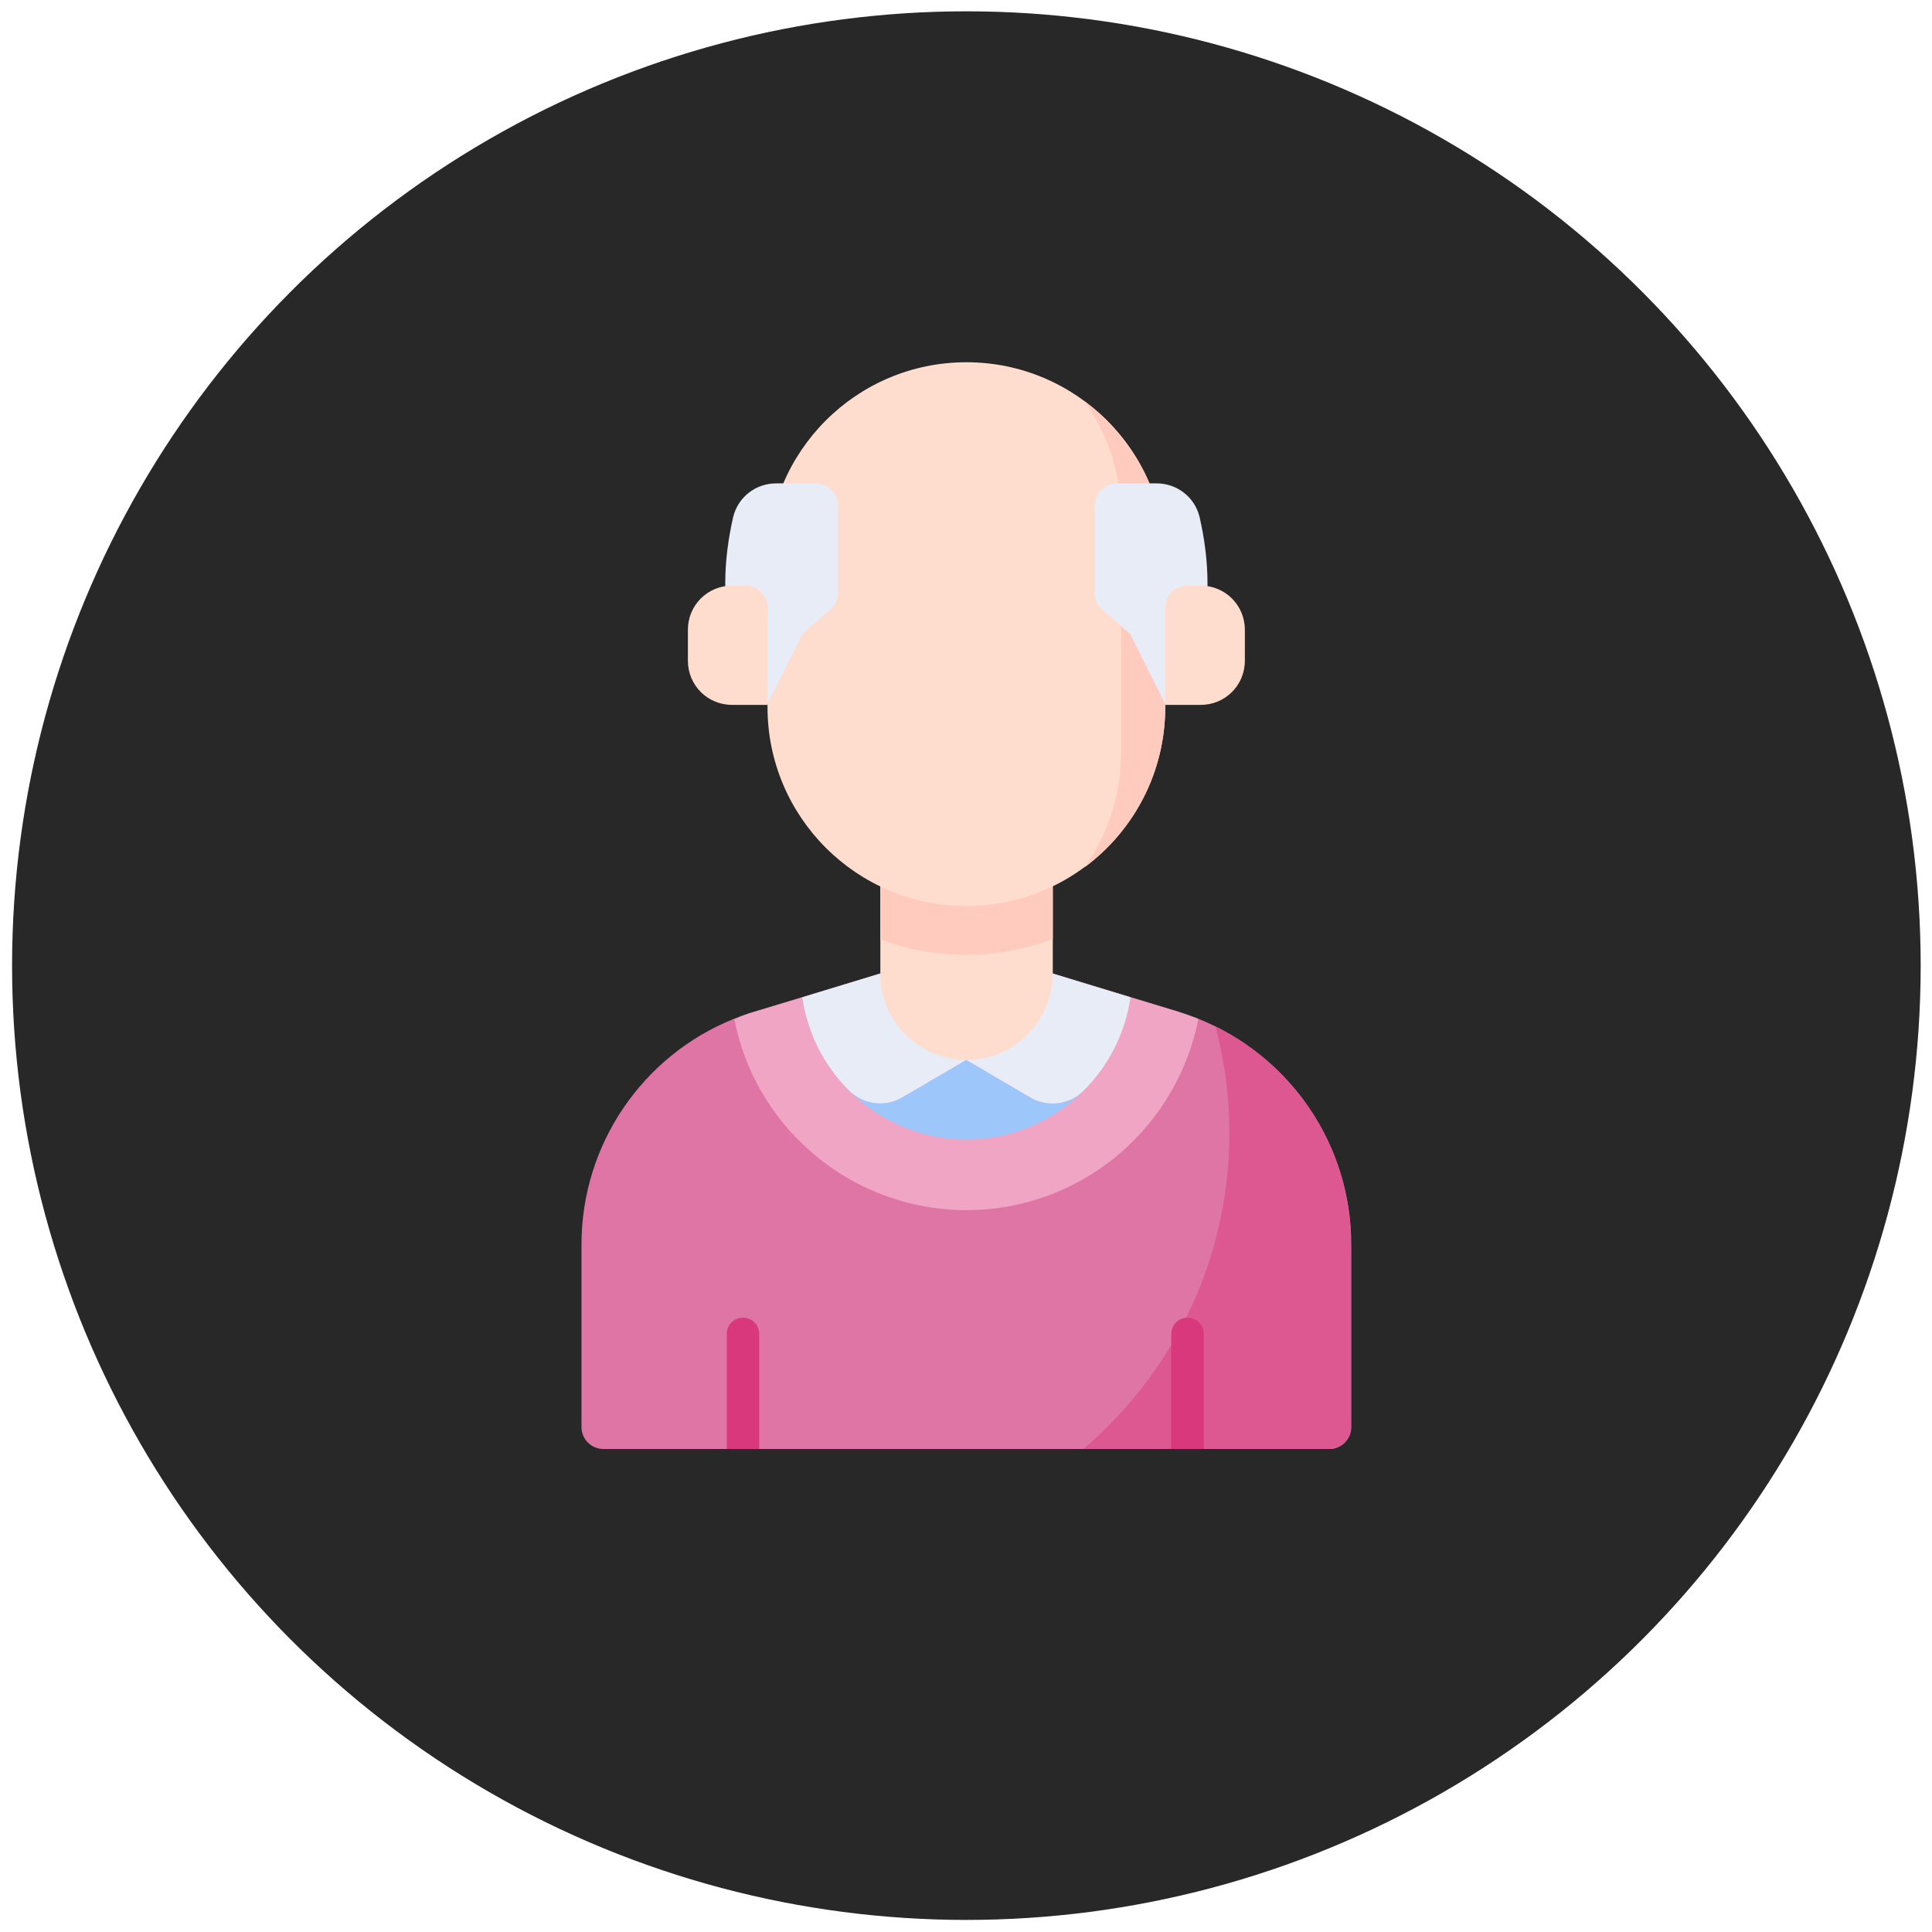 <?xml version="1.0" encoding="utf-8"?>
<!-- Generator: Adobe Illustrator 23.0.2, SVG Export Plug-In . SVG Version: 6.00 Build 0)  -->
<svg version="1.1" id="Capa_1" xmlns="http://www.w3.org/2000/svg" xmlns:xlink="http://www.w3.org/1999/xlink" x="0px" y="0px"
	 viewBox="0 0 512 512" style="enable-background:new 0 0 512 512;" xml:space="preserve">
<style type="text/css">
	.st0{fill:#282828;}
	.st1{fill:#DF75A5;}
	.st2{fill:#DD5790;}
	.st3{fill:#EFA5C3;}
	.st4{fill:#E7ECF6;}
	.st5{fill:#9DC6FB;}
	.st6{fill:#FFDDCE;}
	.st7{fill:#FFCBBE;}
	.st8{fill:#DA387D;}
</style>
<circle class="st0" cx="256.1" cy="255.9" r="252.9"/>
<g>
	<path class="st1" d="M358.1,329.8v48.4c0,3.2-2.6,5.8-5.8,5.8H159.9c-3.2,0-5.8-2.6-5.8-5.8v-48.4c0-26.5,16.2-50.1,40.4-59.8
		h123.1C341.9,279.8,358.1,303.3,358.1,329.8L358.1,329.8z"/>
	<path class="st2" d="M322.1,272c2.4,9,3.7,18.5,3.7,28.3c0,33.5-15,63.5-38.7,83.7h65.1c3.2,0,5.8-2.6,5.8-5.8v-48.4
		C358.1,305,343.9,282.8,322.1,272L322.1,272z"/>
	<path class="st3" d="M214.9,305.2c11.4,10,26.1,15.5,41.2,15.5c15.2,0,29.8-5.5,41.2-15.5c10.5-9.2,17.6-21.6,20.3-35.2
		c-1.7-0.7-3.5-1.3-5.3-1.9L279,258h-45.7l-33.4,10.1c-1.8,0.5-3.6,1.2-5.3,1.9C197.2,283.6,204.3,296,214.9,305.2L214.9,305.2z"/>
	<path class="st4" d="M256.1,258h-22.9l-20.6,6.3c1.4,9.6,5.9,18.3,12.5,24.8c3.7,3.7,9.6,4.4,14.1,1.7l16.9-9.9L256.1,258
		L256.1,258z"/>
	<path class="st5" d="M273,290.8l-16.9-9.9l-16.9,9.9c-4.5,2.7-10.3,2-14-1.6c7.9,7.9,18.9,12.8,30.9,12.8c12.1,0,23-4.9,31-12.8
		C283.3,292.9,277.5,293.5,273,290.8L273,290.8z"/>
	<path class="st4" d="M256.1,258H279l20.6,6.3c-1.4,9.6-5.9,18.3-12.5,24.8c-3.7,3.7-9.6,4.4-14.1,1.7l-16.9-9.9V258z"/>
	<path class="st6" d="M279,258v-23.4h-45.7V258c0,12.6,10.2,22.9,22.9,22.9C268.7,280.9,279,270.6,279,258z"/>
	<path class="st7" d="M233.2,248.9c7.1,2.7,14.8,4.1,22.9,4.1c8,0,15.7-1.5,22.9-4.1v-14.4h-45.7V248.9z"/>
	<path class="st6" d="M256.1,96c29.1,0,52.7,23.6,52.7,52.7v38.7c0,29.1-23.6,52.7-52.7,52.7s-52.7-23.6-52.7-52.7v-38.7
		C203.4,119.6,227,96,256.1,96L256.1,96z"/>
	<path class="st7" d="M287.5,106.4c6,8.6,9.6,19,9.6,30.3v62.7c0,11.3-3.6,21.8-9.6,30.4c12.9-9.6,21.3-25,21.3-42.4v-38.7
		C308.8,131.4,300.5,116,287.5,106.4z"/>
	<path class="st4" d="M320,154.6v12.3h-11.1v19.9l-9.4-18.8l-7.4-6.5c-1.3-1.1-2-2.7-2-4.4v-23.1c0-3.2,2.6-5.9,5.9-5.9h10.5
		c5.4,0,10.1,3.6,11.4,8.9C319.2,142.7,320,148.6,320,154.6z"/>
	<path class="st4" d="M192.2,154.6v12.3h11.1v19.9l9.4-18.8l7.4-6.5c1.3-1.1,2-2.7,2-4.4v-23.1c0-3.2-2.6-5.9-5.9-5.9h-10.5
		c-5.4,0-10.1,3.6-11.4,8.9C193,142.7,192.2,148.6,192.2,154.6L192.2,154.6z"/>
	<path class="st6" d="M318.2,186.8h-9.4V161c0-3.2,2.6-5.8,5.8-5.8h3.6c6.5,0,11.7,5.2,11.7,11.7v8.2
		C329.9,181.6,324.7,186.8,318.2,186.8L318.2,186.8z"/>
	<path class="st6" d="M194,186.8h9.4V161c0-3.2-2.6-5.8-5.8-5.8H194c-6.5,0-11.7,5.2-11.7,11.7v8.2
		C182.3,181.6,187.5,186.8,194,186.8L194,186.8z"/>
	<g>
		<path class="st8" d="M310.4,384v-30.5c0-2.4,1.9-4.3,4.3-4.3c2.4,0,4.3,1.9,4.3,4.3V384H310.4z"/>
		<path class="st8" d="M192.6,384v-30.5c0-2.4,1.9-4.3,4.3-4.3c2.4,0,4.3,1.9,4.3,4.3V384H192.6z"/>
	</g>
</g>
</svg>
